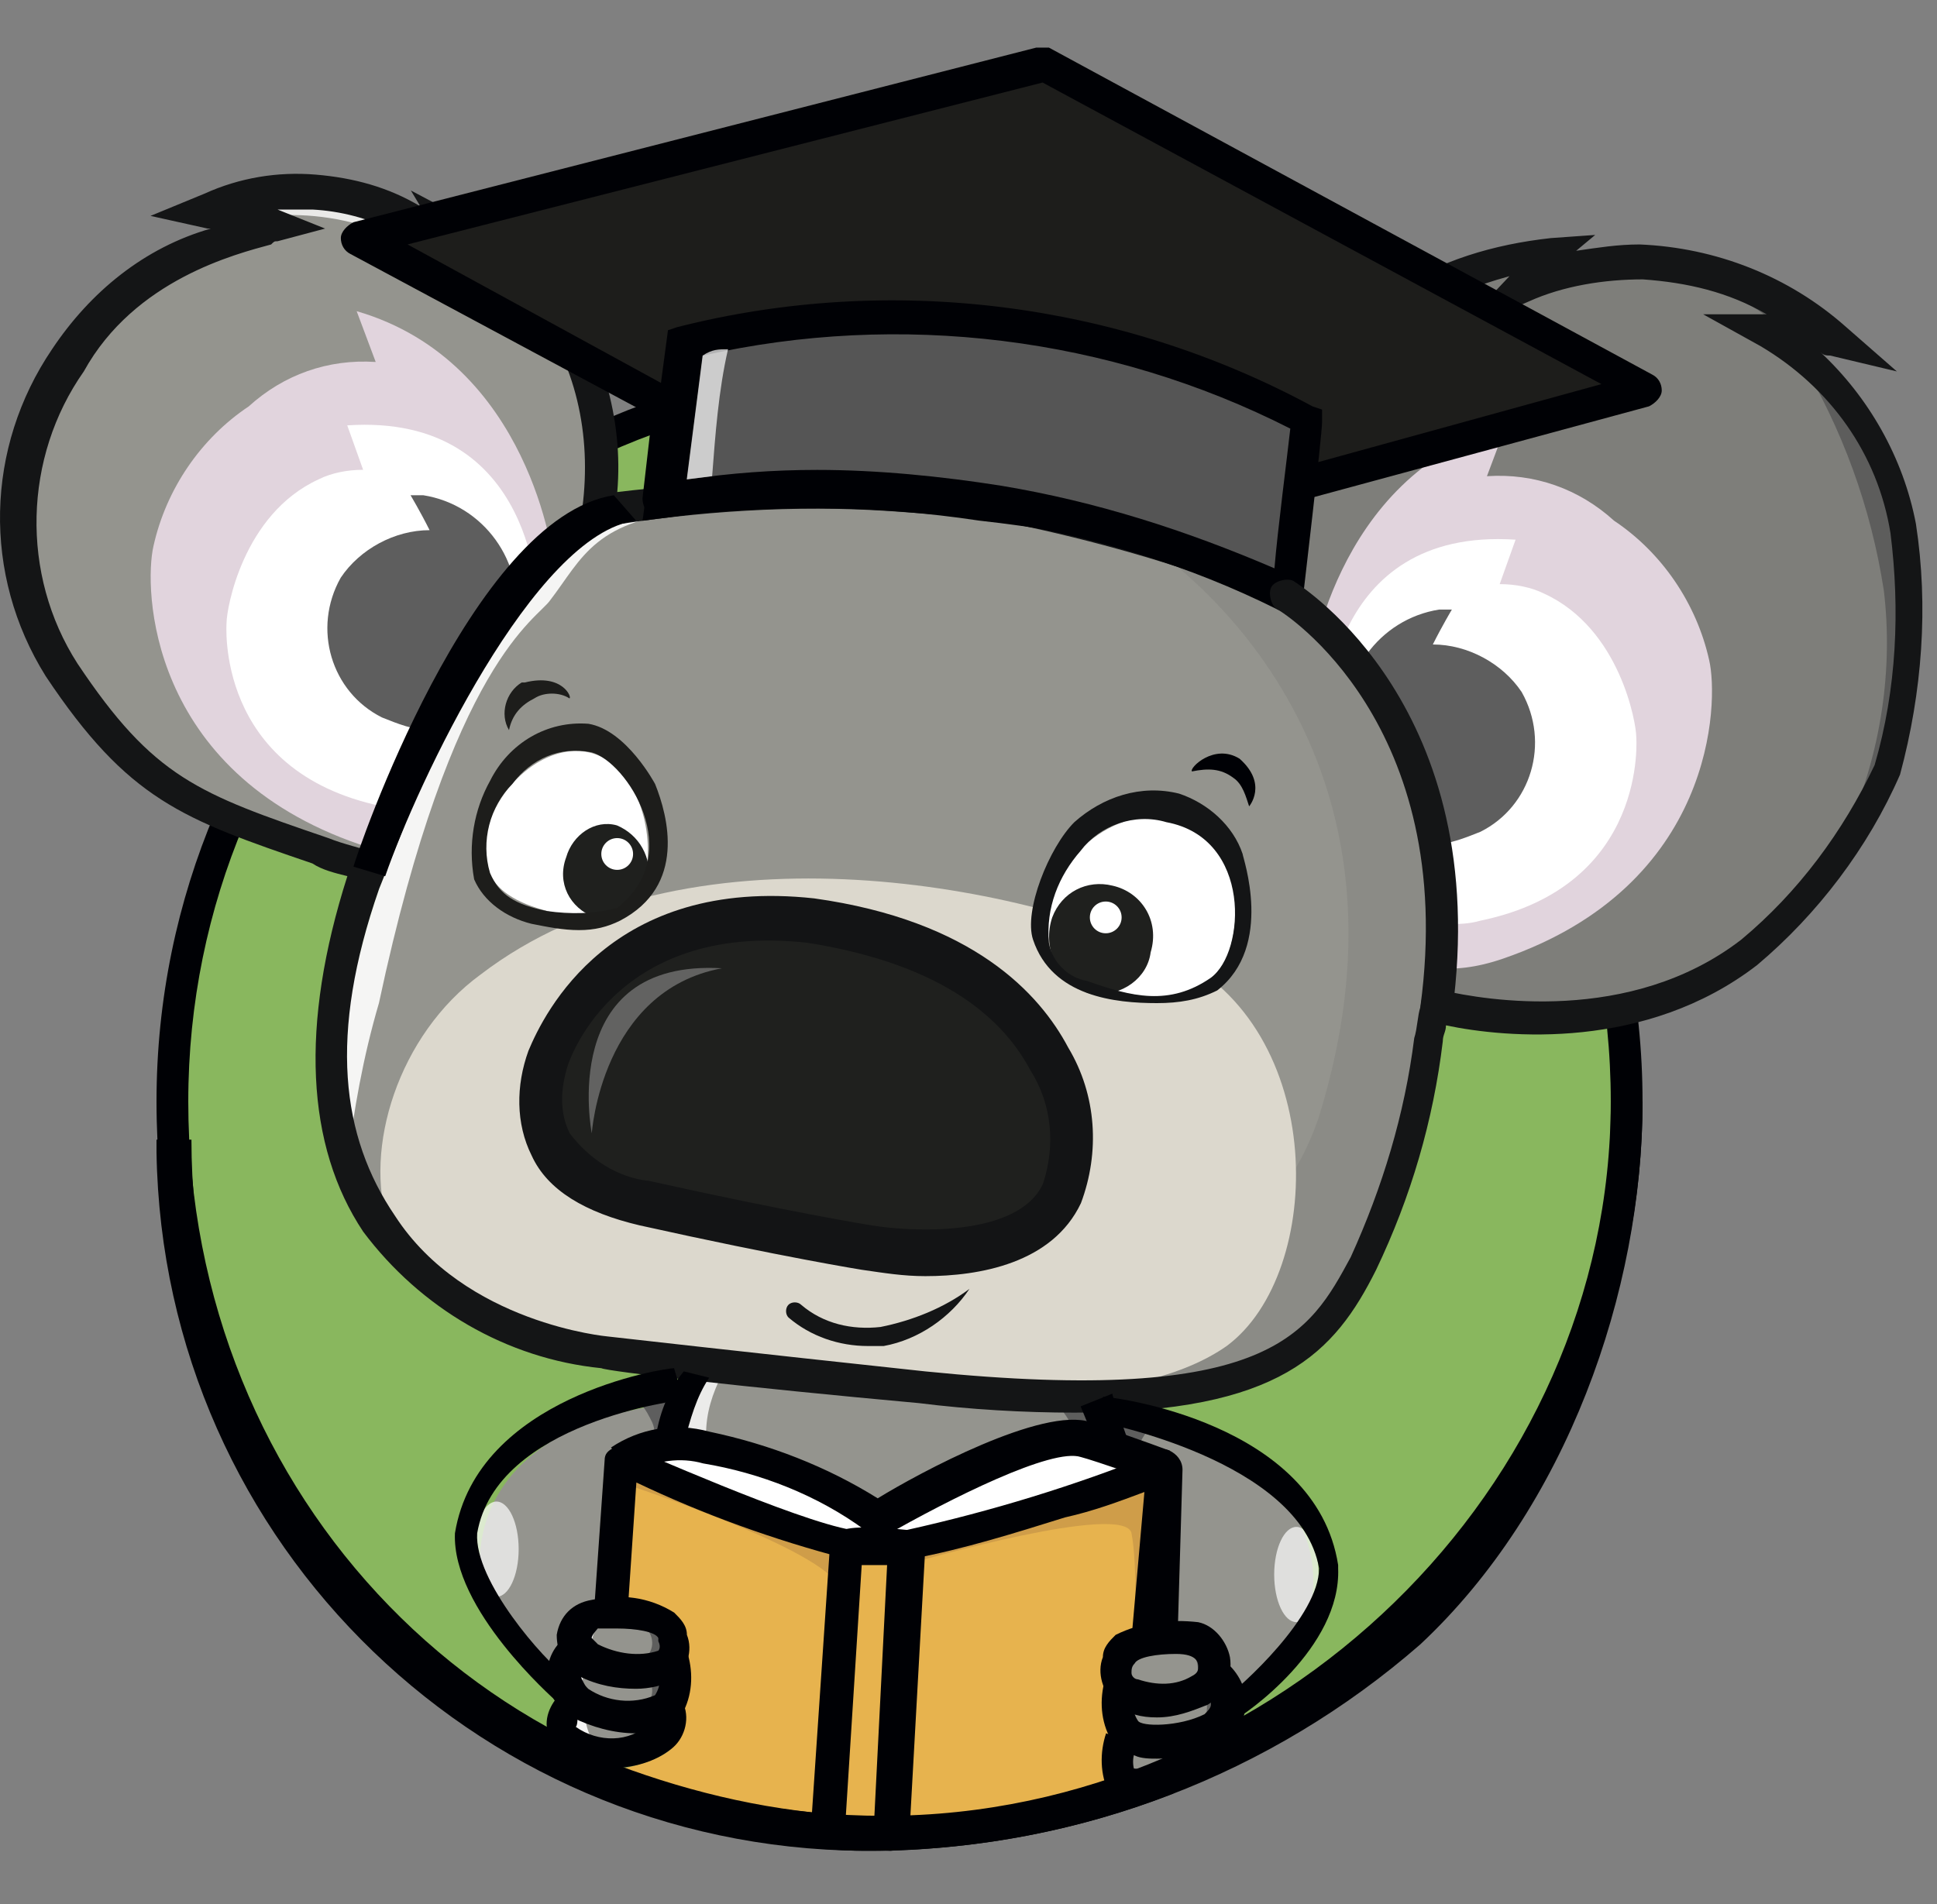 <svg width="60" height="59" viewBox="0 0 60 59" fill="none" xmlns="http://www.w3.org/2000/svg">
  <rect x="0" y="0" width="60" height="59" fill="#808080" stroke="none"/>
  <path
    d="M50.39 34.13C50.39 46.621 39.67 56.653 27.277 56.653C14.884 56.653 5.344 46.522 5.344 34.13C5.344 21.737 15.376 11.606 27.867 11.606C40.358 11.606 50.39 21.639 50.39 34.13Z"
    fill="#89B75E"/>
  <path
    d="M27.273 57.144C14.684 57.144 4.848 47.014 4.848 34.129C4.848 21.441 15.176 11.114 27.863 11.114C40.551 11.114 50.879 21.441 50.879 34.129C50.879 40.326 48.321 46.227 43.797 50.456C39.371 54.784 33.47 57.144 27.273 57.144ZM27.863 12.098C15.668 12.098 5.832 21.933 5.832 34.129C5.832 46.423 15.274 56.161 27.273 56.161C39.568 56.161 49.895 46.129 49.895 34.129C49.895 21.933 40.059 12.098 27.863 12.098Z"
    fill="#000105"/>
  <path
    d="M36.926 53.013C38.598 52.816 40.073 51.636 40.565 49.964C41.253 46.915 38.794 44.456 34.073 44.063C34.172 45.341 34.467 46.62 34.959 47.899C36.827 48.882 35.844 51.931 35.45 52.325C35.254 52.521 36.729 53.111 36.926 53.013Z"
    fill="#94948E"/>
  <path
    d="M35.533 44.357C35.434 44.456 35.336 44.652 35.238 44.849C35.139 45.046 35.139 45.341 35.238 45.538C35.139 45.538 34.647 45.833 34.549 45.538C34.451 45.046 34.451 44.652 34.451 44.16L35.533 44.357C35.336 44.357 35.238 44.357 35.041 44.259L35.533 44.357Z"
    fill="#5E5E5E"/>
  <path
    d="M28.459 16.129C28.459 16.129 25.017 13.867 28.164 11.802C28.361 12.392 28.558 12.982 28.754 13.572C28.951 12.687 29.64 12.097 30.525 11.998C30.525 11.998 29.738 14.064 30.426 14.359C30.525 13.867 30.918 13.572 31.41 13.474C31.41 13.474 30.623 12.884 32 13.277C32 13.277 30.525 14.851 30.82 15.637C30.82 15.736 30.918 15.736 30.918 15.834C30.131 16.031 29.345 16.129 28.459 16.129Z"
    fill="#94948E"/>
  <path
    d="M38.396 18.688C38.396 18.688 38.888 9.639 48.133 7.771C48.133 7.771 47.248 8.263 47.051 8.853C50.395 7.672 54.133 8.361 56.886 10.623C56.1 10.328 55.313 10.23 54.526 10.23C58.264 12.787 59.935 17.41 58.952 21.835C58.952 21.835 58.952 24.196 58.46 23.508C58.362 24.786 57.673 25.966 56.69 26.753C56.69 26.753 53.837 33.638 42.232 30.786C33.38 28.819 38.396 18.688 38.396 18.688Z"
    fill="#94948E"/>
  <path opacity="0.4"
        d="M38.394 18.786C38.394 18.786 38.886 9.737 48.131 7.869C48.131 7.869 47.246 8.36 47.049 8.95C50.394 7.77 54.131 8.459 56.885 10.721C56.098 10.426 55.311 10.327 54.524 10.327C54.524 10.327 62.196 15.835 58.36 23.31C58.36 23.31 58.262 25.966 56.59 27.146C56.59 27.146 53.934 33.638 42.328 30.884C33.378 28.916 38.394 18.786 38.394 18.786Z"
        fill="#5E5E5D"/>
  <path
    d="M18.036 18.887C18.036 18.887 20.593 10.625 14.2 7.183C14.495 7.478 14.594 7.871 14.594 8.363C14.594 8.363 10.266 4.527 6.43 6.494C6.43 6.494 8.102 6.691 8.299 6.986C8.299 6.986 0.922 8.461 0.431 15.346C0.431 15.346 0.431 20.264 2.103 21.346C2.103 21.346 4.267 25.575 11.84 26.952C19.413 28.329 18.036 18.887 18.036 18.887Z"
    fill="#94948E"/>
  <path
    d="M17.146 17.411C17.146 17.411 16.458 11.215 11.048 9.641L11.638 11.215C10.163 11.117 8.786 11.608 7.704 12.592C6.229 13.575 5.147 15.149 4.754 16.919C4.458 18.198 4.557 23.903 11.147 26.165C17.736 28.427 17.146 17.411 17.146 17.411Z"
    fill="#E1D4DD"/>
  <path
    d="M16.658 18.785C16.658 18.785 16.658 12.786 10.756 13.179L11.248 14.556C10.756 14.556 10.264 14.654 9.871 14.851C7.511 15.933 7.019 18.884 7.019 19.277C7.019 19.277 6.625 23.9 11.838 24.982C12.527 25.178 13.313 25.08 14.002 24.785C15.576 23.998 17.543 22.326 16.658 18.785Z"
    fill="white"/>
  <path
    d="M15.963 19.278C16.258 17.41 14.979 15.639 13.111 15.344C13.012 15.344 12.816 15.344 12.717 15.344C12.717 15.344 13.012 15.836 13.307 16.426C12.225 16.426 11.143 17.016 10.553 17.901C9.668 19.475 10.258 21.442 11.832 22.229C12.324 22.426 12.816 22.622 13.307 22.622C13.996 22.917 15.963 19.278 15.963 19.278Z"
    fill="#5E5E5E"/>
  <path
    d="M40.552 20.95C40.552 20.95 41.24 14.754 46.65 13.18L46.059 14.754C47.535 14.655 48.912 15.147 49.994 16.131C51.469 17.114 52.551 18.688 52.944 20.459C53.239 21.737 53.141 27.442 46.551 29.704C39.962 31.966 40.552 20.95 40.552 20.95Z"
    fill="#E1D4DD"/>
  <path
    d="M41.045 22.328C41.045 22.328 41.045 16.328 46.946 16.721L46.454 18.098C46.946 18.098 47.438 18.197 47.831 18.393C50.192 19.475 50.684 22.426 50.684 22.819C50.684 22.819 51.077 27.442 45.864 28.524C45.176 28.721 44.389 28.622 43.7 28.327C42.127 27.54 40.16 25.868 41.045 22.328Z"
    fill="white"/>
  <path
    d="M41.727 22.82C41.432 20.952 42.711 19.181 44.579 18.886C44.678 18.886 44.874 18.886 44.973 18.886C44.973 18.886 44.678 19.378 44.383 19.968C45.464 19.968 46.546 20.558 47.136 21.443C48.022 23.017 47.431 24.984 45.858 25.771C45.366 25.968 44.874 26.164 44.383 26.164C43.694 26.459 41.727 22.82 41.727 22.82Z"
    fill="#5E5E5E"/>
  <path
    d="M10.558 32.753C10.558 32.753 9.476 41.408 21.377 42.49C35.245 43.768 38.589 44.162 41.441 40.719C43.015 38.851 48.228 23.507 39.081 18.098C36.524 17.016 33.966 16.229 31.212 15.836C29.934 15.639 29.737 15.836 28.557 15.639C22.164 14.852 17.541 16.229 16.558 17.213C14.984 18.983 10.755 28.72 10.558 32.753Z"
    fill="#94948E"/>
  <g opacity="0.4">
    <path opacity="0.4"
          d="M18.913 41.705C32.781 43.376 38.584 43.868 41.436 40.426C43.01 38.557 49.698 19.87 35.338 16.722C35.338 16.722 44.681 22.329 40.846 34.623C37.502 44.557 18.913 41.705 18.913 41.705Z"
          fill="#5E5E5E"/>
  </g>
  <path
    d="M12.035 37.964C12.723 39.734 14.101 41.603 23.051 42.685C29.837 43.57 35.345 43.57 38.001 41.701C41.05 39.439 41.148 31.866 36.329 29.604C31.509 27.341 21.182 25.374 14.887 30.194C12.33 32.062 11.248 35.603 12.035 37.964Z"
    fill="#DCD8CD"/>
  <path
    d="M20.001 27.047C19.706 28.129 18.428 28.62 16.952 28.227C15.477 27.834 14.789 27.145 15.084 25.768C15.379 24.391 16.854 23.014 18.231 23.309C19.608 23.604 20.296 25.572 20.001 27.047Z"
    fill="white"/>
  <path
    d="M20.096 27.345C19.997 28.033 19.407 28.525 18.719 28.525C18.621 28.525 18.522 28.525 18.424 28.427C17.637 28.131 17.244 27.345 17.539 26.558C17.735 25.869 18.424 25.378 19.112 25.574C19.801 25.869 20.194 26.558 20.096 27.345Z"
    fill="#1F201E"/>
  <path
    d="M33.171 36.492C32.483 39.344 28.352 39.639 24.516 38.656C20.68 37.672 15.172 37.77 17.238 31.968C17.926 29.902 21.86 28.132 25.795 28.722C30.909 29.607 33.86 33.64 33.171 36.492Z"
    fill="#1F201E"/>
  <path
    d="M38.096 29.407C37.702 30.686 36.227 31.178 34.555 30.686C32.883 30.194 32.096 29.407 32.588 27.834C33.079 26.162 34.653 25.08 36.423 25.277C38.096 25.67 38.587 27.735 38.096 29.407Z"
    fill="white"/>
  <path
    d="M35.642 29.507C35.544 30.294 34.757 30.884 33.872 30.785C33.773 30.785 33.675 30.785 33.577 30.687C32.691 30.294 32.298 29.31 32.593 28.425C32.888 27.638 33.675 27.245 34.462 27.441C35.347 27.638 35.937 28.523 35.642 29.507C35.642 29.409 35.642 29.409 35.642 29.507Z"
    fill="#1F201E"/>
  <path
    d="M49.897 8.165C55.503 9.345 54.716 10.132 55.011 10.23C55.404 10.23 55.896 10.23 56.29 10.132C53.536 8.165 53.24 8.559 49.897 8.165Z"
    fill="#5E5E5D"/>
  <path
    d="M21.768 42.489C21.375 43.767 17.539 50.652 20.49 55.963C21.768 56.455 33.964 56.357 33.964 56.16C33.964 55.964 36.522 53.111 36.423 51.832C36.325 50.554 34.259 44.259 33.964 43.276C33.669 43.866 21.768 42.489 21.768 42.489Z"
    fill="#94948E"/>
  <g opacity="0.9">
    <path opacity="0.9"
          d="M21.87 44.458C21.87 43.77 22.067 43.179 22.362 42.59C22.755 42.098 21.772 42.491 21.772 42.491L21.181 44.458L21.968 44.852L21.87 44.458Z"
          fill="white"/>
  </g>
  <path
    d="M33.874 43.474C33.972 43.671 34.267 44.655 34.267 44.655L33.382 44.556C33.382 44.556 32.988 43.573 32.595 43.474C32.201 43.376 33.874 43.474 33.874 43.474Z"
    fill="#5E5E5D"/>
  <path opacity="0.4"
        d="M19.995 56.26C19.995 56.26 23.24 56.358 25.207 56.555C26.486 56.752 27.666 56.85 28.945 56.653C30.027 56.456 32.977 56.653 34.551 55.768C36.026 53.112 36.223 49.867 35.141 47.014C34.944 45.933 34.748 45.146 34.748 45.146C34.748 45.146 35.141 44.949 34.649 49.572C33.961 54.588 28.158 57.735 19.995 56.26Z"
        fill="#5E5E5E"/>
  <path
    d="M19.118 26.951C19.39 26.951 19.61 26.731 19.61 26.459C19.61 26.187 19.39 25.967 19.118 25.967C18.846 25.967 18.626 26.187 18.626 26.459C18.626 26.731 18.846 26.951 19.118 26.951Z"
    fill="white"/>
  <path
    d="M34.251 28.916C34.523 28.916 34.743 28.696 34.743 28.424C34.743 28.152 34.523 27.932 34.251 27.932C33.979 27.932 33.759 28.152 33.759 28.424C33.759 28.696 33.979 28.916 34.251 28.916Z"
    fill="white"/>
  <path
    d="M55.697 11.016C57.074 13.279 57.959 15.738 58.353 18.295C58.648 20.754 58.254 23.311 57.271 25.573C57.861 24.294 58.451 22.917 59.139 21.639L58.451 14.754L55.697 11.016Z"
    fill="#5D5D5C"/>
  <path opacity="0.8"
        d="M14.976 9.244C13.205 7.474 10.845 6.49 8.386 6.687C4.058 6.785 7.205 6.195 7.205 6.195L10.943 5.9C10.943 5.9 13.795 7.572 13.992 7.671L14.681 8.359L14.976 9.244Z"
        fill="white"/>
  <path
    d="M25.407 56.848C25.407 56.356 26.587 48.291 25.899 47.996C25.211 47.701 19.211 45.242 19.309 45.537C19.408 45.832 18.523 55.275 18.523 55.275L25.407 56.848Z"
    fill="#E7B34E"/>
  <path
    d="M18.817 54.883C18.817 54.883 20.98 54.588 20.98 53.801C20.98 53.014 18.718 54.195 18.718 54.293C18.718 54.392 18.817 54.883 18.817 54.883Z"
    fill="#8AA15E"/>
  <path opacity="0.9"
        d="M21.672 15.834C21.672 15.834 16.951 14.851 15.181 19.08C13.902 21.735 12.722 24.391 11.738 27.145C11.738 27.145 9.378 34.128 10.755 36.095C10.951 34.423 11.247 32.751 11.738 31.079C14.001 20.457 16.656 19.178 17.049 18.588C18.033 17.309 18.427 16.031 21.672 15.834Z"
        fill="white"/>
  <path d="M31.698 13.473C31.698 13.473 29.829 14.654 30.813 15.834H31.01L31.698 13.473Z" fill="#5D5D5C"/>
  <path opacity="0.8"
        d="M28.254 15.738C28.254 15.738 26.779 13.574 27.959 12.001C27.467 12.197 27.074 12.591 26.877 13.082L27.27 15.345L28.254 15.738Z"
        fill="white"/>
  <path
    d="M33.283 43.768C31.709 43.768 30.037 43.67 28.463 43.473C23.054 42.981 18.825 42.49 18.628 42.391C15.677 42.096 13.022 40.523 11.251 38.162C9.481 35.507 9.284 31.769 10.76 27.146C10.366 27.048 9.973 26.95 9.678 26.753C5.645 25.376 3.973 24.786 1.416 20.95C-0.551 17.803 -0.453 13.868 1.613 10.819C2.793 9.049 4.465 7.672 6.53 7.082H6.432L4.662 6.689L6.334 6C7.416 5.508 8.596 5.312 9.776 5.41C10.956 5.508 12.038 5.803 13.022 6.394L12.727 5.902L14.399 6.787C15.481 7.279 16.464 7.967 17.251 8.852C18.628 10.623 19.317 12.983 19.12 15.245C21.579 14.95 24.038 14.852 26.496 14.852C26.3 14.459 26.201 13.967 26.201 13.475C26.398 12.492 27.087 11.606 27.972 11.114L28.955 10.524L28.759 11.705V12.295C29.349 11.705 30.135 11.508 30.922 11.606L32.004 11.705L31.316 12.492C31.119 12.787 30.922 12.983 30.824 13.18C31.217 12.983 31.709 12.885 32.102 13.082L32.889 13.278L32.299 13.868C31.906 14.262 31.709 14.754 31.512 15.245C33.676 15.737 35.84 16.327 38.004 17.016C38.397 15.147 39.479 11.311 43.118 9.049C44.594 8.066 46.266 7.574 48.036 7.377L49.413 7.279L48.823 7.77C49.511 7.672 50.102 7.574 50.79 7.574C53.151 7.672 55.413 8.557 57.183 10.131L58.757 11.508L56.691 11.016C56.593 11.016 56.495 11.016 56.396 10.918C57.871 12.295 58.953 14.164 59.347 16.229C59.74 18.786 59.544 21.442 58.855 23.999C57.871 26.261 56.298 28.327 54.429 29.9C50.987 32.556 46.659 32.162 44.79 31.769C44.79 31.966 44.692 32.064 44.692 32.261C44.397 34.72 43.708 37.08 42.627 39.342C41.348 41.9 39.676 43.768 33.283 43.768ZM8.596 6.492L10.071 7.082L8.596 7.475C8.497 7.475 8.497 7.475 8.399 7.574C7.317 7.869 4.17 8.656 2.596 11.508C0.727 14.164 0.629 17.803 2.399 20.557C4.76 24.097 6.137 24.589 10.169 25.966C10.661 26.163 11.153 26.261 11.743 26.458L12.53 25.573L11.743 27.54C10.169 32.064 10.563 35.211 12.235 37.67C14.399 41.014 18.825 41.408 18.825 41.408C18.825 41.408 23.152 41.9 28.66 42.49C39.381 43.572 40.561 41.309 41.84 38.949C42.823 36.785 43.512 34.523 43.807 32.162C43.905 31.867 43.905 31.474 44.004 31.179L44.102 30.589L44.692 30.687C45.971 30.982 50.495 31.769 53.937 29.113C55.708 27.638 57.085 25.769 58.068 23.704C58.757 21.343 58.855 18.885 58.56 16.524C58.166 14.065 56.691 12 54.528 10.721L52.757 9.738H54.724C53.544 9.049 52.265 8.754 50.888 8.656C49.708 8.656 48.429 8.852 47.347 9.344L45.085 10.328L46.757 8.557C45.675 8.852 44.692 9.246 43.807 9.836C40.069 12.295 39.282 16.524 39.086 17.803L38.987 18.491L38.299 18.196C35.938 17.311 33.381 16.622 30.922 16.131L30.529 16.032V14.95L30.332 15.344L29.84 14.557C29.644 13.967 29.644 13.278 29.84 12.688C29.447 12.885 29.152 13.278 29.053 13.77L28.66 15.639L28.955 15.934L27.578 15.836C24.628 15.639 21.579 15.836 18.628 16.328L17.939 16.426L18.038 15.737C18.333 13.475 17.841 11.213 16.464 9.443C16.071 8.951 15.677 8.557 15.185 8.262L15.284 9.836L14.202 8.754C13.022 7.377 11.448 6.59 9.678 6.492H8.596ZM27.873 12.59C27.578 12.787 27.382 13.18 27.382 13.573C27.382 14.164 27.578 14.655 27.972 15.049L28.562 15.639L28.07 13.868C28.07 13.77 27.972 13.18 27.873 12.59Z"
    fill="#141516"/>
  <path d="M27.568 57.045L28.257 47.996L35.929 45.734L35.142 55.57L27.568 57.045Z" fill="#E7B34E"/>
  <path
    d="M28.36 48.391C28.36 48.391 34.852 46.522 35.049 47.506C35.245 48.49 35.147 50.752 35.147 50.752L34.36 54.981C34.065 55.374 33.672 55.669 33.18 55.866C31.41 56.26 29.541 56.653 27.672 56.85V57.145L35.147 55.768L36.032 45.539L33.18 46.326L28.262 47.998L28.36 48.391Z"
    fill="#CF9D49"/>
  <path
    d="M28.663 39.539C27.975 39.539 27.385 39.441 26.696 39.342C26.696 39.342 24.237 38.949 19.811 37.965C18.14 37.572 16.959 36.883 16.468 35.802C15.976 34.818 15.976 33.638 16.369 32.556C16.861 31.376 18.926 27.146 25.221 27.835C30.139 28.523 32.204 30.785 33.089 32.457C33.974 33.933 34.073 35.703 33.483 37.277C32.598 39.146 30.335 39.539 28.663 39.539ZM17.549 33.146C17.352 33.834 17.352 34.523 17.648 35.113C18.238 35.9 19.123 36.49 20.107 36.588C24.532 37.572 26.991 37.965 26.991 37.965C28.172 38.162 31.516 38.359 32.303 36.687C32.696 35.506 32.598 34.228 31.909 33.146C31.122 31.671 29.352 29.9 25.024 29.212C18.926 28.523 17.549 33.048 17.549 33.146Z"
    fill="#131415"/>
  <path
    d="M17.933 28.818C17.441 28.818 16.949 28.719 16.457 28.621C15.671 28.424 14.982 27.932 14.687 27.244C14.49 26.162 14.687 25.08 15.179 24.195C15.769 23.015 16.949 22.326 18.228 22.425C19.408 22.621 20.293 24.293 20.293 24.293C20.687 25.277 21.277 27.441 19.211 28.523C18.818 28.719 18.425 28.818 17.933 28.818ZM19.113 28.129C21.277 26.457 19.408 23.605 18.326 23.31C17.343 23.113 16.457 23.507 15.867 24.293C15.179 24.982 14.884 26.064 15.179 27.047C15.474 27.736 15.966 28.031 16.949 28.228C17.638 28.326 18.425 28.326 19.113 28.129Z"
    fill="#1D1D1B"/>
  <path
    d="M35.835 31.08C34.556 31.08 32.589 30.884 31.999 29.113C31.704 28.228 32.491 26.261 33.278 25.474C34.163 24.687 35.343 24.294 36.524 24.589C37.409 24.884 38.196 25.573 38.491 26.458C38.491 26.556 39.474 29.31 37.704 30.687C37.114 30.982 36.524 31.08 35.835 31.08ZM37.507 30.294C38.589 29.507 38.786 25.966 36.13 25.474C35.147 25.179 34.065 25.573 33.475 26.359C32.786 27.146 32.393 28.13 32.491 29.212C32.589 29.802 33.081 30.294 33.671 30.392C35.048 30.884 36.228 31.179 37.507 30.294Z"
    fill="#141516"/>
  <path
    d="M19.514 46.031C19.514 46.031 25.513 47.998 26.005 49.178C26.497 50.358 26.3 48.096 26.202 47.998C26.103 47.899 19.514 45.539 19.514 45.539V46.031Z"
    fill="#CF9D49"/>
  <path
    d="M15.767 22.621C15.472 22.129 15.669 21.441 16.161 21.145C16.161 21.145 16.161 21.145 16.259 21.145C17.439 20.85 17.734 21.637 17.636 21.637C17.341 21.441 16.849 21.441 16.554 21.637C16.161 21.834 15.866 22.129 15.767 22.621Z"
    fill="#1D1D1B"/>
  <path
    d="M36.922 23.901C36.824 23.803 37.611 23.016 38.398 23.508C39.283 24.294 38.693 24.983 38.693 24.983C38.594 24.688 38.496 24.294 38.201 24.098C37.807 23.803 37.414 23.803 36.922 23.901Z"
    fill="#000105"/>
  <path
    d="M39.283 23.902C38.988 22.82 38.004 22.23 36.922 22.427C36.824 22.427 36.726 22.525 36.627 22.525"
    fill="#94948E"/>
  <path
    d="M26.882 41.704C25.997 41.704 25.111 41.409 24.423 40.819C24.324 40.721 24.324 40.524 24.423 40.426C24.521 40.327 24.718 40.327 24.816 40.426C25.505 41.016 26.39 41.213 27.275 41.114C28.259 40.917 29.242 40.524 30.029 39.934C29.439 40.819 28.455 41.508 27.373 41.704H26.882Z"
    fill="#141516"/>
  <path opacity="0.3"
        d="M18.331 35.114C18.331 35.114 17.25 29.705 22.364 30C18.627 30.689 18.331 35.114 18.331 35.114Z"
        fill="white"/>
  <path
    d="M20.481 15.638L20.874 12.687L11.235 7.474L32.382 2.065L51.069 12.195L40.152 15.146L39.857 18.392C39.857 18.392 37.889 16.523 30.513 15.638C23.726 14.949 20.481 15.638 20.481 15.638Z"
    fill="#1D1D1B"/>
  <path
    d="M39.77 18.884C39.573 18.884 39.475 18.785 39.376 18.687C39.376 18.687 37.409 16.917 30.328 16.13C27.082 15.638 23.836 15.638 20.591 16.032C20.394 16.032 20.296 16.032 20.099 15.933C20 15.835 19.902 15.638 19.902 15.441L20.197 12.884L10.853 7.868C10.657 7.77 10.558 7.573 10.558 7.376C10.558 7.18 10.755 6.983 10.952 6.885L32.098 1.475H32.491L51.179 11.606C51.376 11.704 51.474 11.901 51.474 12.097C51.474 12.294 51.277 12.491 51.081 12.589L40.556 15.441L40.262 18.392C40.262 18.589 40.163 18.687 39.966 18.785C39.868 18.884 39.868 18.884 39.77 18.884ZM24.525 14.753C26.492 14.753 28.557 14.851 30.524 15.146C35.639 15.736 38.196 16.818 39.376 17.409L39.573 15.048C39.573 14.851 39.77 14.655 39.966 14.556L49.605 11.901L32.295 2.557L12.624 7.573L21.082 12.196C21.279 12.294 21.377 12.491 21.377 12.688L21.082 14.95C22.263 14.753 23.344 14.753 24.525 14.753Z"
    fill="#000105"/>
  <path
    d="M39.768 18.392C39.768 18.392 40.358 13.376 40.358 12.982C34.456 9.835 27.572 8.95 21.08 10.622L20.49 15.441C23.933 14.949 27.375 14.949 30.817 15.54C33.965 15.933 37.014 16.916 39.768 18.392Z"
    fill="#555555"/>
  <path
    d="M40.263 19.181L39.575 18.886C36.821 17.509 33.87 16.624 30.821 16.132C27.477 15.542 24.035 15.542 20.691 16.034L19.904 16.132L20.691 10.231L20.986 10.133C27.576 8.461 34.657 9.346 40.657 12.591L40.952 12.69V13.083C40.952 13.477 40.362 18.493 40.362 18.493L40.263 19.181ZM25.313 14.559C27.182 14.559 29.149 14.755 31.018 15.05C33.968 15.542 36.723 16.427 39.477 17.608C39.575 16.427 39.87 14.165 39.968 13.28C34.362 10.428 27.871 9.641 21.773 11.018L21.281 14.854C22.658 14.657 23.936 14.559 25.313 14.559Z"
    fill="#000105"/>
  <path
    d="M18.628 52.62C16.956 52.423 15.481 51.243 14.989 49.571C14.3 46.522 16.366 43.866 21.087 43.473C21.185 44.456 21.087 45.342 20.988 46.227C20.89 46.62 19.316 45.44 19.218 45.932C18.628 46.227 19.513 48.391 19.218 48.981C18.628 49.964 18.431 51.145 18.628 52.226C18.726 52.226 18.825 52.325 18.825 52.423C18.825 52.522 18.726 52.62 18.628 52.62Z"
    fill="#94948E"/>
  <path
    d="M19.8 45.441L24.915 47.31L27.472 47.9L36.029 45.539C36.029 45.539 33.078 44.359 32.98 44.359C32.881 44.359 27.078 47.31 27.078 47.31L24.324 45.736L20.095 44.654L19.8 45.441Z"
    fill="white"/>
  <path
    d="M19.904 43.572C20.002 43.67 20.101 43.867 20.199 44.063C20.297 44.26 20.297 44.555 20.199 44.752C20.297 44.752 20.789 45.047 20.887 44.752C20.986 44.26 20.986 43.867 20.986 43.375L19.904 43.572C20.101 43.572 20.199 43.572 20.396 43.473L19.904 43.572Z"
    fill="#5E5E5E"/>
  <path
    d="M27.581 57.341H26.499C23.646 57.243 20.892 56.653 18.335 55.571C18.139 55.472 17.942 55.276 18.04 55.079L18.729 45.243C18.729 45.047 18.827 44.948 19.024 44.85C19.22 44.752 19.319 44.752 19.515 44.85C19.614 44.85 24.63 47.112 26.4 47.407C26.991 47.505 27.482 47.505 28.072 47.407C30.728 46.817 33.285 46.03 35.744 45.047C35.842 44.948 36.039 44.85 36.236 44.948C36.433 45.047 36.629 45.243 36.629 45.539L36.334 55.571C33.58 56.653 30.63 57.243 27.581 57.341ZM19.122 54.686C21.483 55.571 24.04 56.161 26.597 56.259C29.351 56.358 32.105 56.062 34.662 55.177L35.449 46.227C34.662 46.522 33.875 46.817 32.99 47.014C31.417 47.505 29.843 47.998 28.269 48.292C27.581 48.391 26.892 48.391 26.204 48.292C23.942 47.702 21.778 46.916 19.712 45.932L19.122 54.686Z"
    fill="#000105"/>
  <path
    d="M27.089 47.702L26.794 47.407C25.319 46.325 23.549 45.636 21.778 45.341C21.09 45.144 20.303 45.243 19.614 45.636L18.926 44.849C19.811 44.259 20.893 44.062 21.975 44.358C23.844 44.751 25.614 45.44 27.188 46.423C28.466 45.636 32.302 43.571 33.777 44.062C34.564 44.358 35.45 44.653 36.236 44.948L35.843 45.931C35.843 45.931 33.876 45.243 33.482 45.144C32.597 44.849 29.45 46.423 27.384 47.603L27.089 47.702Z"
    fill="#000105"/>
  <path
    d="M25.601 56.752L27.568 56.85L28.059 48.096C28.059 48.096 26.191 47.9 26.191 48.096L25.601 56.752Z"
    fill="#E7B34E"/>
  <path
    d="M27.577 57.343L25.61 57.244C25.413 57.244 25.315 57.146 25.217 57.048C25.118 56.949 25.118 56.752 25.118 56.654L25.708 47.901C25.708 47.704 25.807 47.605 25.905 47.507C26.102 47.409 26.2 47.212 28.167 47.409C28.462 47.409 28.659 47.704 28.659 47.999L28.167 56.851C28.069 57.048 27.872 57.343 27.577 57.343ZM26.2 56.261H27.085L27.479 48.491H26.692L26.2 56.261Z"
    fill="#000105"/>
  <path opacity="0.7"
        d="M15.378 49.474C15.758 49.474 16.066 48.813 16.066 47.998C16.066 47.183 15.758 46.523 15.378 46.523C14.998 46.523 14.69 47.183 14.69 47.998C14.69 48.813 14.998 49.474 15.378 49.474Z"
        fill="white"/>
  <path
    d="M18.032 53.703C18.917 54.195 21.081 54.392 20.687 53.015C20.589 52.326 18.917 52.228 18.228 52.326C17.933 52.425 17.147 53.212 18.032 53.703Z"
    fill="#94948E"/>
  <path
    d="M19.106 51.538C19.598 51.44 20.188 51.44 20.68 51.538C20.68 51.636 20.975 52.62 20.876 52.62C20.778 52.62 20.286 53.308 19.991 53.21C19.303 53.013 18.713 52.915 18.024 52.816C17.926 52.718 17.336 52.423 17.336 52.226C17.336 52.03 17.434 51.243 17.532 51.243C17.631 51.243 18.024 51.145 18.024 51.243C18.417 51.341 18.713 51.44 19.106 51.538Z"
    fill="#94948E"/>
  <path
    d="M19.106 50.064C19.204 49.572 20.68 50.359 20.68 50.458C20.68 50.556 20.975 51.539 20.876 51.539C20.778 51.539 20.286 52.228 19.991 52.13C19.696 52.031 18.221 51.736 18.024 51.736C17.827 51.736 17.336 51.343 17.336 51.146C17.336 50.949 17.434 50.163 17.532 50.163C17.631 50.163 17.827 49.376 17.827 49.474L19.106 50.064Z"
    fill="#94948E"/>
  <path
    d="M18.318 53.899C18.318 53.899 18.22 53.8 18.22 53.21C18.22 52.62 17.63 52.915 17.532 52.915C17.532 53.21 17.63 53.505 17.728 53.8C17.827 53.899 18.318 53.899 18.318 53.899Z"
    fill="#94948E"/>
  <path opacity="0.9"
        d="M18.323 51.145C18.323 50.948 18.323 50.751 18.421 50.554C18.618 50.358 18.913 50.161 19.208 50.161C19.208 50.161 19.011 50.063 19.011 50.161C19.011 50.259 18.028 50.259 18.028 50.259L17.831 51.046L18.323 51.145Z"
        fill="white"/>
  <path opacity="0.9"
        d="M18.329 53.898C18.231 53.701 18.133 53.406 18.133 53.209C18.231 52.914 17.543 53.111 17.543 53.111C17.543 53.111 17.149 54.095 17.248 54.095C17.346 54.095 18.329 53.898 18.329 53.898Z"
        fill="white"/>
  <path opacity="0.9"
        d="M18.122 52.522C18.023 52.227 18.023 51.932 18.122 51.637C18.318 51.145 17.532 51.44 17.532 51.44L17.827 52.719L18.122 52.522Z"
        fill="white"/>
  <path
    d="M19.904 50.358C20.199 50.555 20.297 50.948 20.101 51.243C20.101 51.341 20.002 51.341 20.002 51.44C20.592 52.03 20.789 50.653 20.789 50.653C20.789 50.653 20.789 50.26 19.904 50.358Z"
    fill="#5E5E5D"/>
  <path
    d="M19.904 51.832C20.199 52.029 20.297 52.422 20.101 52.717C20.101 52.816 20.002 52.816 20.002 52.914C20.592 53.504 20.789 52.127 20.789 52.127C20.789 52.127 20.789 51.635 19.904 51.832Z"
    fill="#5E5E5D"/>
  <path
    d="M19.809 53.21C19.809 53.21 19.908 53.604 19.318 54.096C19.908 54.587 20.695 53.407 20.695 53.407C20.695 53.407 20.596 53.112 19.809 53.21Z"
    fill="#5E5E5D"/>
  <path
    d="M21.181 44.751L20.296 44.653C20.394 43.866 20.689 43.079 21.181 42.489L21.968 42.685C21.574 43.276 21.378 43.964 21.181 44.751Z"
    fill="#000105"/>
  <path
    d="M33.965 44.95C33.866 44.458 33.669 44.065 33.473 43.573L34.456 43.18C34.456 43.278 34.948 44.655 34.948 44.655L33.965 44.95Z"
    fill="#000105"/>
  <path
    d="M17.24 52.718C17.142 52.62 13.994 49.866 14.092 47.505C14.781 43.276 20.584 42.391 20.879 42.391L21.174 43.374C21.076 43.374 15.371 44.063 14.781 47.505C14.683 48.981 16.847 51.44 17.535 51.931L17.24 52.718Z"
    fill="#000105"/>
  <path
    d="M19.704 52.324C19.113 52.324 18.523 52.226 17.933 51.931C17.442 51.636 17.245 51.144 17.245 50.652C17.343 50.062 17.736 49.669 18.327 49.57C19.212 49.374 20.097 49.472 20.884 49.964C21.081 50.16 21.277 50.357 21.277 50.652C21.474 51.144 21.277 51.734 20.884 52.029C20.589 52.226 20.097 52.324 19.704 52.324ZM19.113 50.456H18.523C18.523 50.456 18.327 50.652 18.327 50.751L18.523 50.947C19.113 51.242 19.802 51.341 20.392 51.144C20.392 51.144 20.491 51.046 20.392 50.849V50.751C20.294 50.554 19.704 50.456 19.113 50.456Z"
    fill="#000105"/>
  <path
    d="M19.699 53.704C19.011 53.704 18.322 53.507 17.732 53.212C17.24 52.917 16.945 52.425 16.945 51.934C16.945 51.442 17.142 50.95 17.634 50.655L18.126 51.54C18.027 51.54 17.929 51.835 18.027 52.032C18.126 52.229 18.126 52.229 18.224 52.327C18.814 52.721 19.601 52.819 20.289 52.524C20.486 52.229 20.486 51.835 20.289 51.54L21.273 51.147C21.47 51.737 21.47 52.425 21.175 53.016C20.978 53.311 20.683 53.507 20.289 53.606C20.093 53.606 19.896 53.704 19.699 53.704Z"
    fill="#000105"/>
  <path
    d="M18.918 54.782C18.23 54.782 17.05 54.094 16.951 53.602C16.853 53.11 17.148 52.618 17.541 52.324L18.033 52.815C17.836 52.914 17.935 53.405 17.836 53.504C18.525 53.995 19.509 53.995 20.099 53.405C20.197 53.307 20.197 53.11 20.197 53.012L21.18 52.815C21.377 53.307 21.18 53.897 20.787 54.192C20.295 54.586 19.607 54.782 18.918 54.782Z"
    fill="#000105"/>
  <path opacity="0.7"
        d="M40.157 50.259C40.538 50.259 40.846 49.598 40.846 48.784C40.846 47.969 40.538 47.308 40.157 47.308C39.777 47.308 39.469 47.969 39.469 48.784C39.469 49.598 39.777 50.259 40.157 50.259Z"
        fill="white"/>
  <path
    d="M36.424 50.849C36.326 50.358 34.85 51.145 34.85 51.243C34.85 51.341 34.555 52.325 34.654 52.325C34.752 52.325 34.555 54.882 34.85 54.784C35.146 54.685 38.883 55.767 37.506 52.522C37.408 52.423 38.194 52.128 38.194 51.932C38.194 51.735 38.096 50.948 37.998 50.948C37.899 50.948 37.703 50.161 37.703 50.259L36.424 50.849Z"
    fill="#94948E"/>
  <path opacity="0.9"
        d="M37.114 51.933C37.114 51.736 37.114 51.539 37.016 51.343C36.819 51.146 36.623 51.047 36.328 51.047C36.328 51.047 36.524 50.949 36.524 51.047C36.524 51.146 37.508 51.146 37.508 51.146L37.705 51.933H37.114Z"
        fill="#5D5D5C"/>
  <path opacity="0.9"
        d="M36.523 54.687C36.622 54.49 36.72 54.195 36.72 53.998C36.622 53.703 37.9 53.9 37.9 53.9C37.605 54.293 37.31 54.588 37.015 54.883C36.917 54.982 36.523 54.687 36.523 54.687Z"
        fill="#5D5D5C"/>
  <path opacity="0.9"
        d="M37.314 53.308C37.413 53.013 37.413 52.718 37.314 52.423C37.216 52.029 38.003 52.226 38.003 52.226L37.708 53.505L37.314 53.308Z"
        fill="#5D5D5C"/>
  <path
    d="M38.204 53.31L37.811 52.72C38.499 52.228 40.86 50.064 40.86 48.589C40.27 45.245 34.073 44.064 34.073 44.064L34.172 43.277C34.467 43.277 40.761 44.064 41.45 48.49V48.589C41.548 51.047 38.598 53.113 38.204 53.31Z"
    fill="#000105"/>
  <path
    d="M35.836 53.211C35.344 53.211 34.95 53.112 34.557 52.818C34.163 52.424 33.967 51.834 34.163 51.342C34.163 51.047 34.36 50.85 34.557 50.654C35.344 50.26 36.229 50.162 37.114 50.26C37.606 50.359 37.999 50.85 38.098 51.342C38.196 51.932 37.901 52.522 37.409 52.818C36.917 53.014 36.426 53.211 35.836 53.211ZM36.426 51.244C35.836 51.244 35.245 51.342 35.147 51.539C35.049 51.637 35.049 51.736 35.049 51.834C35.049 51.932 35.147 52.031 35.245 52.031C35.836 52.227 36.426 52.227 36.917 51.932C37.114 51.834 37.114 51.736 37.114 51.637C37.114 51.539 37.114 51.244 36.426 51.244Z"
    fill="#000105"/>
  <path
    d="M35.836 54.489C35.639 54.489 35.344 54.489 35.148 54.391C34.853 54.293 34.557 54.096 34.361 53.801C34.066 53.211 34.066 52.522 34.262 51.932L35.246 52.326C35.049 52.621 35.049 53.014 35.246 53.309C35.344 53.506 36.525 53.506 37.311 53.112C37.41 53.014 37.508 52.916 37.508 52.817C37.508 52.621 37.508 52.522 37.41 52.326L37.901 51.44C38.295 51.736 38.59 52.227 38.59 52.719C38.59 53.309 38.295 53.801 37.803 53.998C37.213 54.293 36.525 54.489 35.836 54.489Z"
    fill="#000105"/>
  <path
    d="M11.932 27.147L10.949 26.852C11.047 26.458 14.588 16.032 19.014 15.344L19.702 16.131C16.555 16.524 12.916 24.294 11.932 27.147Z"
    fill="#000105"/>
  <path opacity="0.7"
        d="M21.764 11.018L21.272 14.853L22.059 14.755C22.157 13.476 22.256 12.1 22.551 10.821C22.256 10.821 22.059 10.821 21.764 11.018Z"
        fill="white"/>
  <path
    d="M27.273 57.342C15.077 57.539 5.045 47.9 4.848 35.704C4.848 35.606 4.848 35.409 4.848 35.311H5.93C5.93 47.113 15.373 56.26 27.372 56.26C39.666 56.26 49.895 45.834 49.895 34.524L50.879 34.13C50.879 40.032 48.518 46.72 43.994 50.949C39.371 54.981 33.47 57.244 27.273 57.342Z"
    fill="#000105"/>
  <path
    d="M44.491 31.769C44.196 31.769 43.999 31.671 43.999 31.375C43.999 31.277 43.999 31.277 43.999 31.179C45.18 22.425 39.77 18.983 39.574 18.884C39.377 18.786 39.278 18.393 39.377 18.196C39.475 17.999 39.868 17.901 40.065 17.999C40.36 18.196 46.262 21.933 44.983 31.375C44.983 31.572 44.688 31.769 44.491 31.769Z"
    fill="#141516"/>
  <path
    d="M34.754 55.964C34.262 55.866 34.459 55.767 34.361 55.571C34.066 54.98 34.066 54.292 34.262 53.702L35.246 54.095C35.049 54.39 35.049 54.784 35.246 55.079C35.344 55.276 37.41 54.095 37.41 54.095C36.525 54.784 35.639 55.374 34.754 55.964Z"
    fill="#000105"/>
</svg>
